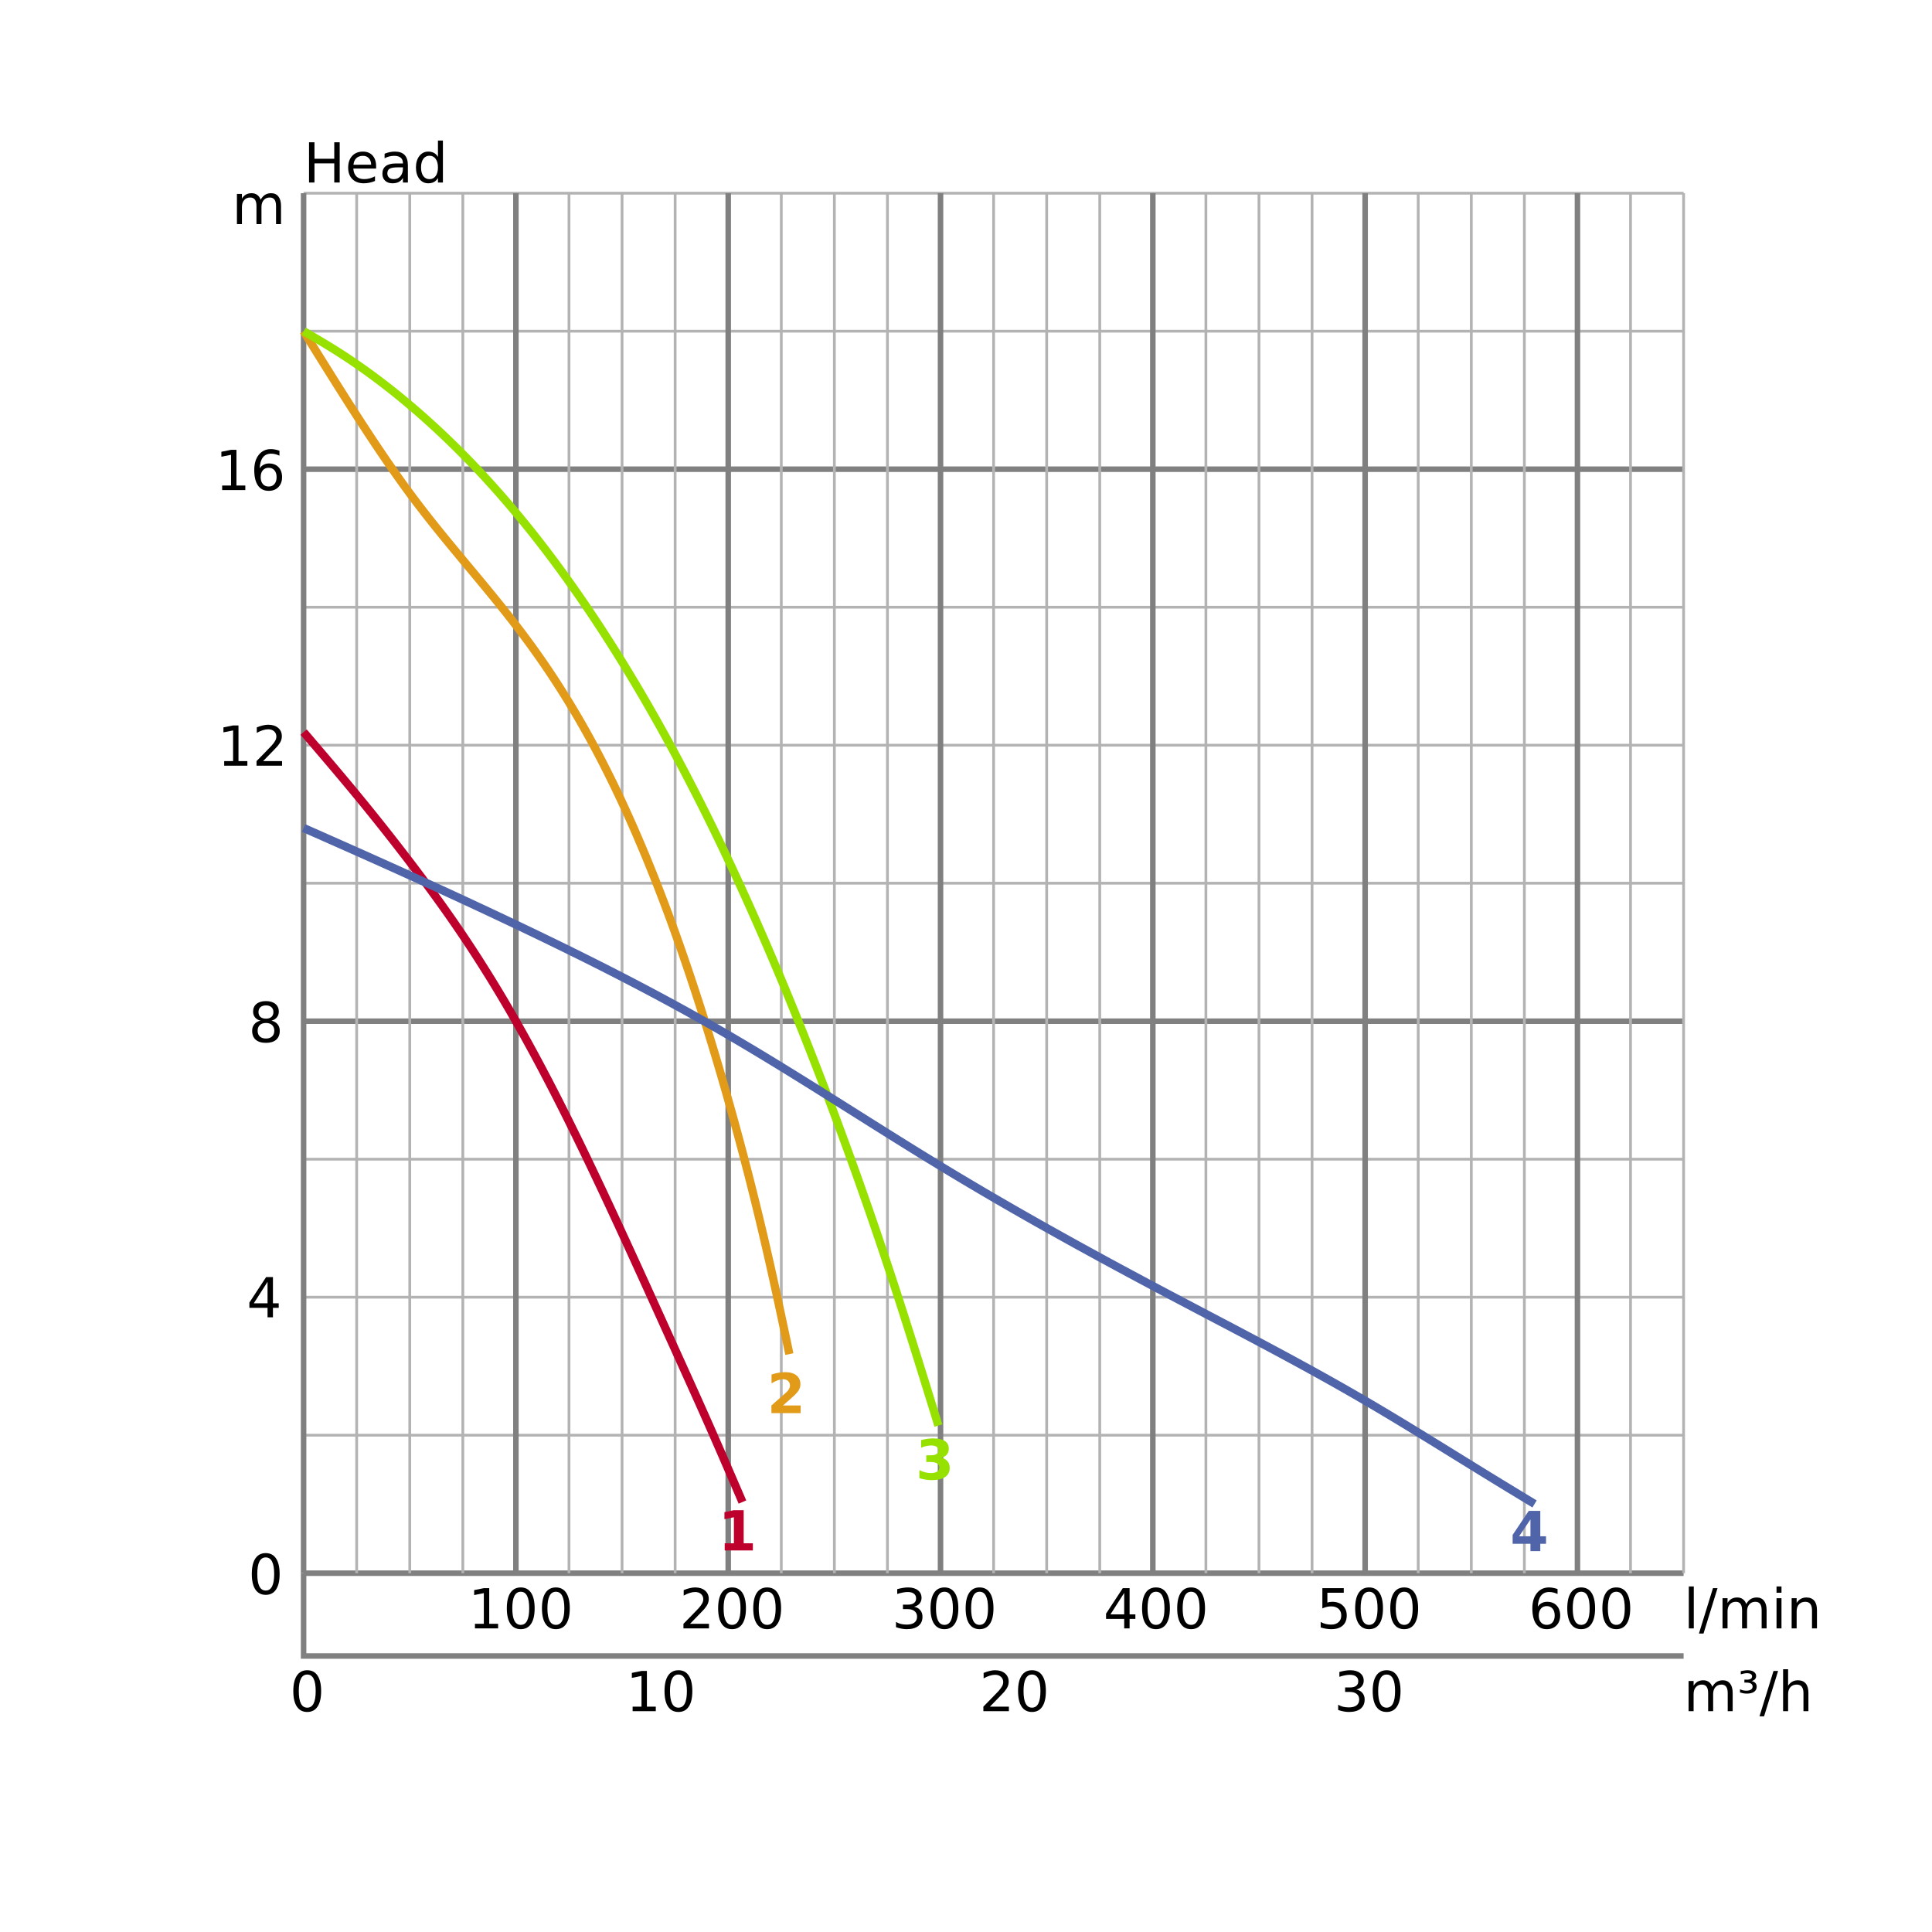<?xml version="1.0" encoding="UTF-8"?>
<svg xmlns="http://www.w3.org/2000/svg" xmlns:xlink="http://www.w3.org/1999/xlink" width="700pt" height="700pt" viewBox="0 0 700 700" version="1.1">
<defs>
<g>
<symbol overflow="visible" id="glyph0-0">
<path style="stroke:none;" d="M 1 3.531 L 1 -14.109 L 11 -14.109 L 11 3.531 Z M 2.125 2.422 L 9.891 2.422 L 9.891 -12.984 L 2.125 -12.984 Z M 2.125 2.422 "/>
</symbol>
<symbol overflow="visible" id="glyph0-1">
<path style="stroke:none;" d="M 1.969 -14.578 L 3.938 -14.578 L 3.938 -8.609 L 11.109 -8.609 L 11.109 -14.578 L 13.078 -14.578 L 13.078 0 L 11.109 0 L 11.109 -6.938 L 3.938 -6.938 L 3.938 0 L 1.969 0 Z M 1.969 -14.578 "/>
</symbol>
<symbol overflow="visible" id="glyph0-2">
<path style="stroke:none;" d="M 11.234 -5.922 L 11.234 -5.047 L 2.984 -5.047 C 3.055 -3.805 3.426 -2.859 4.094 -2.203 C 4.758 -1.555 5.691 -1.234 6.891 -1.234 C 7.578 -1.234 8.242 -1.316 8.891 -1.484 C 9.535 -1.66 10.18 -1.914 10.828 -2.25 L 10.828 -0.562 C 10.18 -0.281 9.52 -0.07 8.844 0.062 C 8.164 0.207 7.477 0.281 6.781 0.281 C 5.031 0.281 3.645 -0.223 2.625 -1.234 C 1.613 -2.254 1.109 -3.629 1.109 -5.359 C 1.109 -7.148 1.586 -8.57 2.547 -9.625 C 3.516 -10.676 4.82 -11.203 6.469 -11.203 C 7.938 -11.203 9.098 -10.727 9.953 -9.781 C 10.805 -8.832 11.234 -7.547 11.234 -5.922 Z M 9.438 -6.453 C 9.426 -7.43 9.148 -8.211 8.609 -8.797 C 8.078 -9.379 7.367 -9.672 6.484 -9.672 C 5.484 -9.672 4.68 -9.391 4.078 -8.828 C 3.473 -8.266 3.125 -7.469 3.031 -6.438 Z M 9.438 -6.453 "/>
</symbol>
<symbol overflow="visible" id="glyph0-3">
<path style="stroke:none;" d="M 6.859 -5.5 C 5.398 -5.5 4.391 -5.332 3.828 -5 C 3.273 -4.664 3 -4.098 3 -3.297 C 3 -2.66 3.207 -2.156 3.625 -1.781 C 4.051 -1.406 4.625 -1.219 5.344 -1.219 C 6.344 -1.219 7.141 -1.57 7.734 -2.281 C 8.336 -2.988 8.641 -3.926 8.641 -5.094 L 8.641 -5.5 Z M 10.438 -6.234 L 10.438 0 L 8.641 0 L 8.641 -1.656 C 8.234 -1 7.723 -0.508 7.109 -0.188 C 6.492 0.125 5.742 0.281 4.859 0.281 C 3.742 0.281 2.852 -0.031 2.188 -0.656 C 1.531 -1.289 1.203 -2.133 1.203 -3.188 C 1.203 -4.414 1.613 -5.344 2.438 -5.969 C 3.258 -6.594 4.488 -6.906 6.125 -6.906 L 8.641 -6.906 L 8.641 -7.078 C 8.641 -7.91 8.367 -8.551 7.828 -9 C 7.285 -9.445 6.52 -9.672 5.531 -9.672 C 4.906 -9.672 4.297 -9.598 3.703 -9.453 C 3.117 -9.305 2.551 -9.082 2 -8.781 L 2 -10.438 C 2.656 -10.695 3.289 -10.891 3.906 -11.016 C 4.531 -11.141 5.133 -11.203 5.719 -11.203 C 7.301 -11.203 8.484 -10.789 9.266 -9.969 C 10.047 -9.145 10.438 -7.898 10.438 -6.234 Z M 10.438 -6.234 "/>
</symbol>
<symbol overflow="visible" id="glyph0-4">
<path style="stroke:none;" d="M 9.078 -9.281 L 9.078 -15.203 L 10.875 -15.203 L 10.875 0 L 9.078 0 L 9.078 -1.641 C 8.703 -0.992 8.223 -0.508 7.641 -0.188 C 7.066 0.125 6.379 0.281 5.578 0.281 C 4.254 0.281 3.176 -0.242 2.344 -1.297 C 1.52 -2.348 1.109 -3.734 1.109 -5.453 C 1.109 -7.172 1.52 -8.555 2.344 -9.609 C 3.176 -10.672 4.254 -11.203 5.578 -11.203 C 6.379 -11.203 7.066 -11.039 7.641 -10.719 C 8.223 -10.406 8.703 -9.926 9.078 -9.281 Z M 2.953 -5.453 C 2.953 -4.141 3.223 -3.102 3.766 -2.344 C 4.316 -1.594 5.066 -1.219 6.016 -1.219 C 6.961 -1.219 7.707 -1.594 8.25 -2.344 C 8.801 -3.102 9.078 -4.141 9.078 -5.453 C 9.078 -6.773 8.801 -7.812 8.25 -8.562 C 7.707 -9.32 6.961 -9.703 6.016 -9.703 C 5.066 -9.703 4.316 -9.32 3.766 -8.562 C 3.223 -7.812 2.953 -6.773 2.953 -5.453 Z M 2.953 -5.453 "/>
</symbol>
<symbol overflow="visible" id="glyph0-5">
<path style="stroke:none;" d="M 6.359 -13.281 C 5.336 -13.281 4.57 -12.781 4.062 -11.781 C 3.551 -10.781 3.297 -9.281 3.297 -7.281 C 3.297 -5.281 3.551 -3.781 4.062 -2.781 C 4.57 -1.781 5.336 -1.281 6.359 -1.281 C 7.379 -1.281 8.145 -1.781 8.656 -2.781 C 9.164 -3.781 9.422 -5.281 9.422 -7.281 C 9.422 -9.281 9.164 -10.781 8.656 -11.781 C 8.145 -12.781 7.379 -13.281 6.359 -13.281 Z M 6.359 -14.844 C 7.992 -14.844 9.238 -14.195 10.094 -12.906 C 10.957 -11.613 11.391 -9.738 11.391 -7.281 C 11.391 -4.82 10.957 -2.945 10.094 -1.656 C 9.238 -0.363 7.992 0.281 6.359 0.281 C 4.723 0.281 3.473 -0.363 2.609 -1.656 C 1.742 -2.945 1.312 -4.82 1.312 -7.281 C 1.312 -9.738 1.742 -11.613 2.609 -12.906 C 3.473 -14.195 4.723 -14.844 6.359 -14.844 Z M 6.359 -14.844 "/>
</symbol>
<symbol overflow="visible" id="glyph0-6">
<path style="stroke:none;" d="M 7.562 -12.859 L 2.578 -5.078 L 7.562 -5.078 Z M 7.047 -14.578 L 9.516 -14.578 L 9.516 -5.078 L 11.609 -5.078 L 11.609 -3.438 L 9.516 -3.438 L 9.516 0 L 7.562 0 L 7.562 -3.438 L 0.984 -3.438 L 0.984 -5.344 Z M 7.047 -14.578 "/>
</symbol>
<symbol overflow="visible" id="glyph0-7">
<path style="stroke:none;" d="M 6.359 -6.922 C 5.422 -6.922 4.68 -6.672 4.141 -6.172 C 3.609 -5.672 3.344 -4.984 3.344 -4.109 C 3.344 -3.223 3.609 -2.531 4.141 -2.031 C 4.68 -1.531 5.422 -1.281 6.359 -1.281 C 7.297 -1.281 8.035 -1.531 8.578 -2.031 C 9.117 -2.539 9.391 -3.234 9.391 -4.109 C 9.391 -4.984 9.117 -5.672 8.578 -6.172 C 8.047 -6.672 7.305 -6.922 6.359 -6.922 Z M 4.391 -7.766 C 3.535 -7.973 2.875 -8.363 2.406 -8.938 C 1.938 -9.52 1.703 -10.227 1.703 -11.062 C 1.703 -12.227 2.113 -13.148 2.938 -13.828 C 3.77 -14.504 4.91 -14.844 6.359 -14.844 C 7.805 -14.844 8.941 -14.504 9.766 -13.828 C 10.598 -13.148 11.016 -12.227 11.016 -11.062 C 11.016 -10.227 10.773 -9.52 10.297 -8.938 C 9.828 -8.363 9.176 -7.973 8.344 -7.766 C 9.289 -7.547 10.031 -7.113 10.562 -6.469 C 11.094 -5.82 11.359 -5.035 11.359 -4.109 C 11.359 -2.691 10.926 -1.602 10.062 -0.844 C 9.195 -0.094 7.961 0.281 6.359 0.281 C 4.754 0.281 3.52 -0.094 2.656 -0.844 C 1.789 -1.602 1.359 -2.691 1.359 -4.109 C 1.359 -5.035 1.625 -5.82 2.156 -6.469 C 2.688 -7.113 3.43 -7.547 4.391 -7.766 Z M 3.656 -10.875 C 3.656 -10.125 3.891 -9.535 4.359 -9.109 C 4.836 -8.691 5.504 -8.484 6.359 -8.484 C 7.203 -8.484 7.863 -8.691 8.344 -9.109 C 8.82 -9.535 9.062 -10.125 9.062 -10.875 C 9.062 -11.633 8.82 -12.223 8.344 -12.641 C 7.863 -13.066 7.203 -13.281 6.359 -13.281 C 5.504 -13.281 4.836 -13.066 4.359 -12.641 C 3.891 -12.223 3.656 -11.633 3.656 -10.875 Z M 3.656 -10.875 "/>
</symbol>
<symbol overflow="visible" id="glyph0-8">
<path style="stroke:none;" d="M 2.484 -1.656 L 5.703 -1.656 L 5.703 -12.781 L 2.203 -12.078 L 2.203 -13.875 L 5.688 -14.578 L 7.656 -14.578 L 7.656 -1.656 L 10.875 -1.656 L 10.875 0 L 2.484 0 Z M 2.484 -1.656 "/>
</symbol>
<symbol overflow="visible" id="glyph0-9">
<path style="stroke:none;" d="M 3.844 -1.656 L 10.719 -1.656 L 10.719 0 L 1.469 0 L 1.469 -1.656 C 2.219 -2.438 3.238 -3.477 4.531 -4.781 C 5.82 -6.082 6.633 -6.926 6.969 -7.312 C 7.594 -8.02 8.031 -8.617 8.281 -9.109 C 8.531 -9.598 8.656 -10.082 8.656 -10.562 C 8.656 -11.332 8.383 -11.961 7.844 -12.453 C 7.301 -12.941 6.594 -13.188 5.719 -13.188 C 5.102 -13.188 4.453 -13.078 3.766 -12.859 C 3.078 -12.648 2.344 -12.328 1.562 -11.891 L 1.562 -13.875 C 2.352 -14.195 3.094 -14.438 3.781 -14.594 C 4.477 -14.758 5.113 -14.844 5.688 -14.844 C 7.195 -14.844 8.398 -14.461 9.297 -13.703 C 10.191 -12.953 10.641 -11.945 10.641 -10.688 C 10.641 -10.082 10.523 -9.508 10.297 -8.969 C 10.078 -8.438 9.672 -7.805 9.078 -7.078 C 8.922 -6.891 8.406 -6.344 7.531 -5.438 C 6.656 -4.539 5.426 -3.281 3.844 -1.656 Z M 3.844 -1.656 "/>
</symbol>
<symbol overflow="visible" id="glyph0-10">
<path style="stroke:none;" d="M 6.609 -8.078 C 5.723 -8.078 5.02 -7.773 4.5 -7.172 C 3.977 -6.566 3.719 -5.734 3.719 -4.672 C 3.719 -3.629 3.977 -2.801 4.5 -2.188 C 5.02 -1.582 5.723 -1.281 6.609 -1.281 C 7.492 -1.281 8.191 -1.582 8.703 -2.188 C 9.223 -2.801 9.484 -3.629 9.484 -4.672 C 9.484 -5.734 9.223 -6.566 8.703 -7.172 C 8.191 -7.773 7.492 -8.078 6.609 -8.078 Z M 10.516 -14.266 L 10.516 -12.469 C 10.023 -12.695 9.523 -12.875 9.016 -13 C 8.516 -13.125 8.016 -13.188 7.516 -13.188 C 6.211 -13.188 5.219 -12.742 4.531 -11.859 C 3.844 -10.984 3.453 -9.656 3.359 -7.875 C 3.742 -8.445 4.223 -8.883 4.797 -9.188 C 5.379 -9.488 6.02 -9.641 6.719 -9.641 C 8.188 -9.641 9.344 -9.191 10.188 -8.297 C 11.039 -7.41 11.469 -6.203 11.469 -4.672 C 11.469 -3.18 11.023 -1.984 10.141 -1.078 C 9.254 -0.172 8.078 0.281 6.609 0.281 C 4.922 0.281 3.629 -0.363 2.734 -1.656 C 1.836 -2.945 1.391 -4.82 1.391 -7.281 C 1.391 -9.582 1.938 -11.414 3.031 -12.781 C 4.125 -14.156 5.594 -14.844 7.438 -14.844 C 7.938 -14.844 8.438 -14.789 8.938 -14.688 C 9.445 -14.594 9.973 -14.453 10.516 -14.266 Z M 10.516 -14.266 "/>
</symbol>
<symbol overflow="visible" id="glyph0-11">
<path style="stroke:none;" d="M 10.406 -8.844 C 10.852 -9.645 11.391 -10.238 12.016 -10.625 C 12.641 -11.008 13.375 -11.203 14.219 -11.203 C 15.352 -11.203 16.227 -10.801 16.844 -10 C 17.469 -9.207 17.781 -8.078 17.781 -6.609 L 17.781 0 L 15.984 0 L 15.984 -6.547 C 15.984 -7.586 15.797 -8.363 15.422 -8.875 C 15.047 -9.383 14.477 -9.641 13.719 -9.641 C 12.789 -9.641 12.055 -9.328 11.516 -8.703 C 10.973 -8.086 10.703 -7.25 10.703 -6.188 L 10.703 0 L 8.891 0 L 8.891 -6.547 C 8.891 -7.598 8.703 -8.375 8.328 -8.875 C 7.961 -9.383 7.395 -9.641 6.625 -9.641 C 5.707 -9.641 4.977 -9.328 4.438 -8.703 C 3.895 -8.086 3.625 -7.25 3.625 -6.188 L 3.625 0 L 1.812 0 L 1.812 -10.938 L 3.625 -10.938 L 3.625 -9.234 C 4.031 -9.91 4.52 -10.406 5.094 -10.719 C 5.664 -11.039 6.348 -11.203 7.141 -11.203 C 7.93 -11.203 8.602 -11 9.156 -10.594 C 9.719 -10.188 10.133 -9.602 10.406 -8.844 Z M 10.406 -8.844 "/>
</symbol>
<symbol overflow="visible" id="glyph0-12">
<path style="stroke:none;" d="M 8.109 -7.859 C 9.055 -7.66 9.797 -7.238 10.328 -6.594 C 10.859 -5.957 11.125 -5.172 11.125 -4.234 C 11.125 -2.797 10.629 -1.68 9.641 -0.891 C 8.648 -0.109 7.242 0.281 5.422 0.281 C 4.805 0.281 4.176 0.219 3.531 0.094 C 2.883 -0.02 2.219 -0.195 1.531 -0.438 L 1.531 -2.344 C 2.07 -2.02 2.664 -1.773 3.312 -1.609 C 3.969 -1.453 4.648 -1.375 5.359 -1.375 C 6.598 -1.375 7.539 -1.617 8.188 -2.109 C 8.832 -2.598 9.156 -3.305 9.156 -4.234 C 9.156 -5.098 8.852 -5.77 8.25 -6.25 C 7.656 -6.738 6.82 -6.984 5.75 -6.984 L 4.047 -6.984 L 4.047 -8.609 L 5.828 -8.609 C 6.797 -8.609 7.535 -8.801 8.047 -9.188 C 8.555 -9.57 8.812 -10.129 8.812 -10.859 C 8.812 -11.609 8.547 -12.18 8.016 -12.578 C 7.492 -12.984 6.738 -13.188 5.75 -13.188 C 5.207 -13.188 4.625 -13.125 4 -13 C 3.383 -12.883 2.707 -12.707 1.969 -12.469 L 1.969 -14.219 C 2.719 -14.426 3.414 -14.582 4.062 -14.688 C 4.719 -14.789 5.336 -14.844 5.922 -14.844 C 7.422 -14.844 8.602 -14.5 9.469 -13.812 C 10.344 -13.133 10.781 -12.219 10.781 -11.062 C 10.781 -10.258 10.547 -9.578 10.078 -9.016 C 9.617 -8.461 8.961 -8.078 8.109 -7.859 Z M 8.109 -7.859 "/>
</symbol>
<symbol overflow="visible" id="glyph0-13">
<path style="stroke:none;" d="M 2.156 -14.578 L 9.906 -14.578 L 9.906 -12.922 L 3.969 -12.922 L 3.969 -9.344 C 4.25 -9.445 4.531 -9.52 4.812 -9.562 C 5.102 -9.613 5.395 -9.641 5.688 -9.641 C 7.312 -9.641 8.598 -9.191 9.547 -8.297 C 10.504 -7.41 10.984 -6.203 10.984 -4.672 C 10.984 -3.109 10.492 -1.891 9.516 -1.016 C 8.535 -0.148 7.156 0.281 5.375 0.281 C 4.77 0.281 4.148 0.227 3.516 0.125 C 2.879 0.02 2.223 -0.133 1.547 -0.344 L 1.547 -2.328 C 2.129 -2.004 2.734 -1.766 3.359 -1.609 C 3.984 -1.453 4.645 -1.375 5.344 -1.375 C 6.469 -1.375 7.359 -1.672 8.016 -2.266 C 8.672 -2.859 9 -3.66 9 -4.672 C 9 -5.691 8.672 -6.5 8.016 -7.094 C 7.359 -7.688 6.469 -7.984 5.344 -7.984 C 4.812 -7.984 4.285 -7.922 3.766 -7.797 C 3.242 -7.68 2.707 -7.5 2.156 -7.25 Z M 2.156 -14.578 "/>
</symbol>
<symbol overflow="visible" id="glyph0-14">
<path style="stroke:none;" d="M 1.891 -15.203 L 3.688 -15.203 L 3.688 0 L 1.891 0 Z M 1.891 -15.203 "/>
</symbol>
<symbol overflow="visible" id="glyph0-15">
<path style="stroke:none;" d="M 5.078 -14.578 L 6.734 -14.578 L 1.656 1.859 L 0 1.859 Z M 5.078 -14.578 "/>
</symbol>
<symbol overflow="visible" id="glyph0-16">
<path style="stroke:none;" d="M 1.891 -10.938 L 3.688 -10.938 L 3.688 0 L 1.891 0 Z M 1.891 -15.203 L 3.688 -15.203 L 3.688 -12.922 L 1.891 -12.922 Z M 1.891 -15.203 "/>
</symbol>
<symbol overflow="visible" id="glyph0-17">
<path style="stroke:none;" d="M 10.984 -6.609 L 10.984 0 L 9.188 0 L 9.188 -6.547 C 9.188 -7.578 8.984 -8.348 8.578 -8.859 C 8.172 -9.379 7.566 -9.641 6.766 -9.641 C 5.785 -9.641 5.016 -9.328 4.453 -8.703 C 3.898 -8.086 3.625 -7.25 3.625 -6.188 L 3.625 0 L 1.812 0 L 1.812 -10.938 L 3.625 -10.938 L 3.625 -9.234 C 4.051 -9.891 4.555 -10.379 5.141 -10.703 C 5.723 -11.035 6.395 -11.203 7.156 -11.203 C 8.414 -11.203 9.367 -10.812 10.016 -10.031 C 10.66 -9.258 10.984 -8.117 10.984 -6.609 Z M 10.984 -6.609 "/>
</symbol>
<symbol overflow="visible" id="glyph0-18">
<path style="stroke:none;" d="M 5.125 -10.938 C 5.719 -10.82 6.176 -10.586 6.5 -10.234 C 6.832 -9.879 7 -9.43 7 -8.891 C 7 -8.086 6.688 -7.469 6.062 -7.031 C 5.445 -6.594 4.566 -6.375 3.422 -6.375 C 3.047 -6.375 2.656 -6.406 2.25 -6.469 C 1.844 -6.539 1.41 -6.645 0.953 -6.781 L 0.953 -7.953 C 1.297 -7.785 1.66 -7.656 2.047 -7.562 C 2.43 -7.477 2.844 -7.438 3.281 -7.438 C 3.988 -7.438 4.535 -7.566 4.922 -7.828 C 5.316 -8.086 5.516 -8.441 5.516 -8.891 C 5.516 -9.379 5.332 -9.742 4.969 -9.984 C 4.613 -10.234 4.082 -10.359 3.375 -10.359 L 2.547 -10.359 L 2.547 -11.422 L 3.453 -11.422 C 4.066 -11.422 4.531 -11.52 4.844 -11.719 C 5.164 -11.926 5.328 -12.227 5.328 -12.625 C 5.328 -13 5.16 -13.285 4.828 -13.484 C 4.504 -13.68 4.035 -13.781 3.422 -13.781 C 3.16 -13.781 2.863 -13.75 2.531 -13.688 C 2.195 -13.633 1.766 -13.531 1.234 -13.375 L 1.234 -14.5 C 1.711 -14.613 2.16 -14.695 2.578 -14.75 C 2.992 -14.812 3.379 -14.844 3.734 -14.844 C 4.672 -14.844 5.414 -14.648 5.969 -14.266 C 6.52 -13.879 6.797 -13.363 6.797 -12.719 C 6.797 -12.27 6.648 -11.891 6.359 -11.578 C 6.066 -11.266 5.656 -11.051 5.125 -10.938 Z M 5.125 -10.938 "/>
</symbol>
<symbol overflow="visible" id="glyph0-19">
<path style="stroke:none;" d="M 10.984 -6.609 L 10.984 0 L 9.188 0 L 9.188 -6.547 C 9.188 -7.578 8.984 -8.348 8.578 -8.859 C 8.172 -9.379 7.566 -9.641 6.766 -9.641 C 5.785 -9.641 5.016 -9.328 4.453 -8.703 C 3.898 -8.086 3.625 -7.25 3.625 -6.188 L 3.625 0 L 1.812 0 L 1.812 -15.203 L 3.625 -15.203 L 3.625 -9.234 C 4.051 -9.891 4.555 -10.379 5.141 -10.703 C 5.723 -11.035 6.395 -11.203 7.156 -11.203 C 8.414 -11.203 9.367 -10.812 10.016 -10.031 C 10.66 -9.258 10.984 -8.117 10.984 -6.609 Z M 10.984 -6.609 "/>
</symbol>
<symbol overflow="visible" id="glyph1-0">
<path style="stroke:none;" d="M 1 3.531 L 1 -14.109 L 11 -14.109 L 11 3.531 Z M 2.125 2.422 L 9.891 2.422 L 9.891 -12.984 L 2.125 -12.984 Z M 2.125 2.422 "/>
</symbol>
<symbol overflow="visible" id="glyph1-1">
<path style="stroke:none;" d="M 2.344 -2.594 L 5.672 -2.594 L 5.672 -12.016 L 2.25 -11.312 L 2.25 -13.875 L 5.641 -14.578 L 9.219 -14.578 L 9.219 -2.594 L 12.547 -2.594 L 12.547 0 L 2.344 0 Z M 2.344 -2.594 "/>
</symbol>
<symbol overflow="visible" id="glyph1-2">
<path style="stroke:none;" d="M 5.766 -2.766 L 12.172 -2.766 L 12.172 0 L 1.578 0 L 1.578 -2.766 L 6.906 -7.469 C 7.383 -7.895 7.734 -8.312 7.953 -8.719 C 8.18 -9.133 8.297 -9.562 8.297 -10 C 8.297 -10.688 8.066 -11.238 7.609 -11.656 C 7.148 -12.07 6.539 -12.281 5.781 -12.281 C 5.195 -12.281 4.555 -12.156 3.859 -11.906 C 3.16 -11.656 2.414 -11.281 1.625 -10.781 L 1.625 -13.984 C 2.469 -14.266 3.301 -14.477 4.125 -14.625 C 4.957 -14.77 5.77 -14.844 6.562 -14.844 C 8.312 -14.844 9.664 -14.457 10.625 -13.688 C 11.594 -12.926 12.078 -11.859 12.078 -10.484 C 12.078 -9.68 11.867 -8.938 11.453 -8.25 C 11.047 -7.57 10.188 -6.656 8.875 -5.5 Z M 5.766 -2.766 "/>
</symbol>
<symbol overflow="visible" id="glyph1-3">
<path style="stroke:none;" d="M 9.312 -7.859 C 10.301 -7.609 11.051 -7.164 11.562 -6.531 C 12.07 -5.906 12.328 -5.109 12.328 -4.141 C 12.328 -2.691 11.77 -1.594 10.656 -0.844 C 9.551 -0.094 7.941 0.281 5.828 0.281 C 5.078 0.281 4.32 0.219 3.562 0.094 C 2.812 -0.02 2.07 -0.195 1.344 -0.438 L 1.344 -3.344 C 2.039 -2.988 2.734 -2.723 3.422 -2.547 C 4.117 -2.367 4.805 -2.281 5.484 -2.281 C 6.473 -2.281 7.234 -2.453 7.766 -2.797 C 8.297 -3.141 8.562 -3.633 8.562 -4.281 C 8.562 -4.945 8.289 -5.445 7.75 -5.781 C 7.207 -6.125 6.406 -6.297 5.344 -6.297 L 3.844 -6.297 L 3.844 -8.719 L 5.422 -8.719 C 6.367 -8.719 7.07 -8.863 7.531 -9.156 C 7.988 -9.457 8.219 -9.91 8.219 -10.516 C 8.219 -11.078 7.992 -11.508 7.547 -11.812 C 7.098 -12.125 6.461 -12.281 5.641 -12.281 C 5.035 -12.281 4.422 -12.207 3.797 -12.062 C 3.18 -11.926 2.57 -11.727 1.969 -11.469 L 1.969 -14.219 C 2.707 -14.426 3.441 -14.582 4.172 -14.688 C 4.898 -14.789 5.613 -14.844 6.312 -14.844 C 8.207 -14.844 9.625 -14.531 10.562 -13.906 C 11.508 -13.289 11.984 -12.359 11.984 -11.109 C 11.984 -10.254 11.758 -9.551 11.312 -9 C 10.863 -8.457 10.195 -8.078 9.312 -7.859 Z M 9.312 -7.859 "/>
</symbol>
<symbol overflow="visible" id="glyph1-4">
<path style="stroke:none;" d="M 7.359 -11.484 L 3.25 -5.375 L 7.359 -5.375 Z M 6.734 -14.578 L 10.922 -14.578 L 10.922 -5.375 L 13 -5.375 L 13 -2.656 L 10.922 -2.656 L 10.922 0 L 7.359 0 L 7.359 -2.656 L 0.906 -2.656 L 0.906 -5.875 Z M 6.734 -14.578 "/>
</symbol>
</g>
</defs>
<g id="surface1">
<rect x="0" y="0" width="700" height="700" style="fill:rgb(100%,100%,100%);fill-opacity:1;stroke:none;"/>
<g style="fill:rgb(0%,0%,0%);fill-opacity:1;">
  <use xlink:href="#glyph0-1" x="110" y="66.129"/>
  <use xlink:href="#glyph0-2" x="125.039" y="66.129"/>
  <use xlink:href="#glyph0-3" x="137.344" y="66.129"/>
  <use xlink:href="#glyph0-4" x="149.6" y="66.129"/>
</g>
<path style="fill:none;stroke-width:2;stroke-linecap:butt;stroke-linejoin:miter;stroke:rgb(50%,50%,50%);stroke-opacity:1;stroke-miterlimit:10;" d="M 110 570 L 610 570 "/>
<g style="fill:rgb(0%,0%,0%);fill-opacity:1;">
  <use xlink:href="#glyph0-5" x="89.922" y="577.562"/>
</g>
<path style="fill:none;stroke-width:1;stroke-linecap:butt;stroke-linejoin:miter;stroke:rgb(70%,70%,70%);stroke-opacity:1;stroke-miterlimit:10;" d="M 110 520 L 610 520 "/>
<path style="fill:none;stroke-width:1;stroke-linecap:butt;stroke-linejoin:miter;stroke:rgb(70%,70%,70%);stroke-opacity:1;stroke-miterlimit:10;" d="M 110 470 L 610 470 "/>
<g style="fill:rgb(0%,0%,0%);fill-opacity:1;">
  <use xlink:href="#glyph0-6" x="89.375" y="477.289"/>
</g>
<path style="fill:none;stroke-width:1;stroke-linecap:butt;stroke-linejoin:miter;stroke:rgb(70%,70%,70%);stroke-opacity:1;stroke-miterlimit:10;" d="M 110 420 L 610 420 "/>
<path style="fill:none;stroke-width:2;stroke-linecap:butt;stroke-linejoin:miter;stroke:rgb(50%,50%,50%);stroke-opacity:1;stroke-miterlimit:10;" d="M 110 370 L 610 370 "/>
<g style="fill:rgb(0%,0%,0%);fill-opacity:1;">
  <use xlink:href="#glyph0-7" x="90" y="377.562"/>
</g>
<path style="fill:none;stroke-width:1;stroke-linecap:butt;stroke-linejoin:miter;stroke:rgb(70%,70%,70%);stroke-opacity:1;stroke-miterlimit:10;" d="M 110 320 L 610 320 "/>
<path style="fill:none;stroke-width:1;stroke-linecap:butt;stroke-linejoin:miter;stroke:rgb(70%,70%,70%);stroke-opacity:1;stroke-miterlimit:10;" d="M 110 270 L 610 270 "/>
<g style="fill:rgb(0%,0%,0%);fill-opacity:1;">
  <use xlink:href="#glyph0-8" x="78.75" y="277.422"/>
  <use xlink:href="#glyph0-9" x="91.475" y="277.422"/>
</g>
<path style="fill:none;stroke-width:1;stroke-linecap:butt;stroke-linejoin:miter;stroke:rgb(70%,70%,70%);stroke-opacity:1;stroke-miterlimit:10;" d="M 110 220 L 610 220 "/>
<path style="fill:none;stroke-width:2;stroke-linecap:butt;stroke-linejoin:miter;stroke:rgb(50%,50%,50%);stroke-opacity:1;stroke-miterlimit:10;" d="M 110 170 L 610 170 "/>
<g style="fill:rgb(0%,0%,0%);fill-opacity:1;">
  <use xlink:href="#glyph0-8" x="78.008" y="177.562"/>
  <use xlink:href="#glyph0-10" x="90.732" y="177.562"/>
</g>
<path style="fill:none;stroke-width:1;stroke-linecap:butt;stroke-linejoin:miter;stroke:rgb(70%,70%,70%);stroke-opacity:1;stroke-miterlimit:10;" d="M 110 120 L 610 120 "/>
<path style="fill:none;stroke-width:1;stroke-linecap:butt;stroke-linejoin:miter;stroke:rgb(70%,70%,70%);stroke-opacity:1;stroke-miterlimit:10;" d="M 110 70 L 610 70 "/>
<g style="fill:rgb(0%,0%,0%);fill-opacity:1;">
  <use xlink:href="#glyph0-11" x="84.031" y="81.203"/>
</g>
<path style="fill:none;stroke-width:2;stroke-linecap:butt;stroke-linejoin:miter;stroke:rgb(50%,50%,50%);stroke-opacity:1;stroke-miterlimit:10;" d="M 110 570 L 110 70 "/>
<path style="fill:none;stroke-width:1;stroke-linecap:butt;stroke-linejoin:miter;stroke:rgb(70%,70%,70%);stroke-opacity:1;stroke-miterlimit:10;" d="M 129.23 570 L 129.23 70 "/>
<path style="fill:none;stroke-width:1;stroke-linecap:butt;stroke-linejoin:miter;stroke:rgb(70%,70%,70%);stroke-opacity:1;stroke-miterlimit:10;" d="M 148.461 570 L 148.461 70 "/>
<path style="fill:none;stroke-width:1;stroke-linecap:butt;stroke-linejoin:miter;stroke:rgb(70%,70%,70%);stroke-opacity:1;stroke-miterlimit:10;" d="M 167.691 570 L 167.691 70 "/>
<path style="fill:none;stroke-width:2;stroke-linecap:butt;stroke-linejoin:miter;stroke:rgb(50%,50%,50%);stroke-opacity:1;stroke-miterlimit:10;" d="M 186.922 570 L 186.922 70 "/>
<path style="fill:none;stroke-width:1;stroke-linecap:butt;stroke-linejoin:miter;stroke:rgb(70%,70%,70%);stroke-opacity:1;stroke-miterlimit:10;" d="M 206.152 570 L 206.152 70 "/>
<path style="fill:none;stroke-width:1;stroke-linecap:butt;stroke-linejoin:miter;stroke:rgb(70%,70%,70%);stroke-opacity:1;stroke-miterlimit:10;" d="M 225.383 570 L 225.383 70 "/>
<path style="fill:none;stroke-width:1;stroke-linecap:butt;stroke-linejoin:miter;stroke:rgb(70%,70%,70%);stroke-opacity:1;stroke-miterlimit:10;" d="M 244.617 570 L 244.617 70 "/>
<path style="fill:none;stroke-width:2;stroke-linecap:butt;stroke-linejoin:miter;stroke:rgb(50%,50%,50%);stroke-opacity:1;stroke-miterlimit:10;" d="M 263.848 570 L 263.848 70 "/>
<path style="fill:none;stroke-width:1;stroke-linecap:butt;stroke-linejoin:miter;stroke:rgb(70%,70%,70%);stroke-opacity:1;stroke-miterlimit:10;" d="M 283.078 570 L 283.078 70 "/>
<path style="fill:none;stroke-width:1;stroke-linecap:butt;stroke-linejoin:miter;stroke:rgb(70%,70%,70%);stroke-opacity:1;stroke-miterlimit:10;" d="M 302.309 570 L 302.309 70 "/>
<path style="fill:none;stroke-width:1;stroke-linecap:butt;stroke-linejoin:miter;stroke:rgb(70%,70%,70%);stroke-opacity:1;stroke-miterlimit:10;" d="M 321.539 570 L 321.539 70 "/>
<path style="fill:none;stroke-width:2;stroke-linecap:butt;stroke-linejoin:miter;stroke:rgb(50%,50%,50%);stroke-opacity:1;stroke-miterlimit:10;" d="M 340.77 570 L 340.77 70 "/>
<path style="fill:none;stroke-width:1;stroke-linecap:butt;stroke-linejoin:miter;stroke:rgb(70%,70%,70%);stroke-opacity:1;stroke-miterlimit:10;" d="M 360 570 L 360 70 "/>
<path style="fill:none;stroke-width:1;stroke-linecap:butt;stroke-linejoin:miter;stroke:rgb(70%,70%,70%);stroke-opacity:1;stroke-miterlimit:10;" d="M 379.23 570 L 379.23 70 "/>
<path style="fill:none;stroke-width:1;stroke-linecap:butt;stroke-linejoin:miter;stroke:rgb(70%,70%,70%);stroke-opacity:1;stroke-miterlimit:10;" d="M 398.461 570 L 398.461 70 "/>
<path style="fill:none;stroke-width:2;stroke-linecap:butt;stroke-linejoin:miter;stroke:rgb(50%,50%,50%);stroke-opacity:1;stroke-miterlimit:10;" d="M 417.691 570 L 417.691 70 "/>
<path style="fill:none;stroke-width:1;stroke-linecap:butt;stroke-linejoin:miter;stroke:rgb(70%,70%,70%);stroke-opacity:1;stroke-miterlimit:10;" d="M 436.922 570 L 436.922 70 "/>
<path style="fill:none;stroke-width:1;stroke-linecap:butt;stroke-linejoin:miter;stroke:rgb(70%,70%,70%);stroke-opacity:1;stroke-miterlimit:10;" d="M 456.152 570 L 456.152 70 "/>
<path style="fill:none;stroke-width:1;stroke-linecap:butt;stroke-linejoin:miter;stroke:rgb(70%,70%,70%);stroke-opacity:1;stroke-miterlimit:10;" d="M 475.383 570 L 475.383 70 "/>
<path style="fill:none;stroke-width:2;stroke-linecap:butt;stroke-linejoin:miter;stroke:rgb(50%,50%,50%);stroke-opacity:1;stroke-miterlimit:10;" d="M 494.617 570 L 494.617 70 "/>
<path style="fill:none;stroke-width:1;stroke-linecap:butt;stroke-linejoin:miter;stroke:rgb(70%,70%,70%);stroke-opacity:1;stroke-miterlimit:10;" d="M 513.848 570 L 513.848 70 "/>
<path style="fill:none;stroke-width:1;stroke-linecap:butt;stroke-linejoin:miter;stroke:rgb(70%,70%,70%);stroke-opacity:1;stroke-miterlimit:10;" d="M 533.078 570 L 533.078 70 "/>
<path style="fill:none;stroke-width:1;stroke-linecap:butt;stroke-linejoin:miter;stroke:rgb(70%,70%,70%);stroke-opacity:1;stroke-miterlimit:10;" d="M 552.309 570 L 552.309 70 "/>
<path style="fill:none;stroke-width:2;stroke-linecap:butt;stroke-linejoin:miter;stroke:rgb(50%,50%,50%);stroke-opacity:1;stroke-miterlimit:10;" d="M 571.539 570 L 571.539 70 "/>
<path style="fill:none;stroke-width:1;stroke-linecap:butt;stroke-linejoin:miter;stroke:rgb(70%,70%,70%);stroke-opacity:1;stroke-miterlimit:10;" d="M 590.77 570 L 590.77 70 "/>
<path style="fill:none;stroke-width:1;stroke-linecap:butt;stroke-linejoin:miter;stroke:rgb(70%,70%,70%);stroke-opacity:1;stroke-miterlimit:10;" d="M 610 570 L 610 70 "/>
<g style="fill:rgb(0%,0%,0%);fill-opacity:1;">
  <use xlink:href="#glyph0-8" x="169.598" y="590"/>
  <use xlink:href="#glyph0-5" x="182.322" y="590"/>
  <use xlink:href="#glyph0-5" x="195.047" y="590"/>
</g>
<g style="fill:rgb(0%,0%,0%);fill-opacity:1;">
  <use xlink:href="#glyph0-9" x="246.156" y="590"/>
  <use xlink:href="#glyph0-5" x="258.881" y="590"/>
  <use xlink:href="#glyph0-5" x="271.605" y="590"/>
</g>
<g style="fill:rgb(0%,0%,0%);fill-opacity:1;">
  <use xlink:href="#glyph0-12" x="323.109" y="590"/>
  <use xlink:href="#glyph0-5" x="335.834" y="590"/>
  <use xlink:href="#glyph0-5" x="348.559" y="590"/>
</g>
<g style="fill:rgb(0%,0%,0%);fill-opacity:1;">
  <use xlink:href="#glyph0-6" x="399.758" y="590"/>
  <use xlink:href="#glyph0-5" x="412.482" y="590"/>
  <use xlink:href="#glyph0-5" x="425.207" y="590"/>
</g>
<g style="fill:rgb(0%,0%,0%);fill-opacity:1;">
  <use xlink:href="#glyph0-13" x="476.965" y="590"/>
  <use xlink:href="#glyph0-5" x="489.689" y="590"/>
  <use xlink:href="#glyph0-5" x="502.414" y="590"/>
</g>
<g style="fill:rgb(0%,0%,0%);fill-opacity:1;">
  <use xlink:href="#glyph0-10" x="553.812" y="590"/>
  <use xlink:href="#glyph0-5" x="566.537" y="590"/>
  <use xlink:href="#glyph0-5" x="579.262" y="590"/>
</g>
<g style="fill:rgb(0%,0%,0%);fill-opacity:1;">
  <use xlink:href="#glyph0-14" x="610" y="590"/>
  <use xlink:href="#glyph0-15" x="615.557" y="590"/>
  <use xlink:href="#glyph0-11" x="622.295" y="590"/>
  <use xlink:href="#glyph0-16" x="641.777" y="590"/>
  <use xlink:href="#glyph0-17" x="647.334" y="590"/>
</g>
<path style="fill:none;stroke-width:2;stroke-linecap:butt;stroke-linejoin:miter;stroke:rgb(50%,50%,50%);stroke-opacity:1;stroke-miterlimit:10;" d="M 110 570 L 110 600 L 610 600 "/>
<g style="fill:rgb(0%,0%,0%);fill-opacity:1;">
  <use xlink:href="#glyph0-5" x="104.961" y="620"/>
</g>
<g style="fill:rgb(0%,0%,0%);fill-opacity:1;">
  <use xlink:href="#glyph0-8" x="226.73" y="620"/>
  <use xlink:href="#glyph0-5" x="239.455" y="620"/>
</g>
<g style="fill:rgb(0%,0%,0%);fill-opacity:1;">
  <use xlink:href="#glyph0-9" x="354.824" y="620"/>
  <use xlink:href="#glyph0-5" x="367.549" y="620"/>
</g>
<g style="fill:rgb(0%,0%,0%);fill-opacity:1;">
  <use xlink:href="#glyph0-12" x="483.316" y="620"/>
  <use xlink:href="#glyph0-5" x="496.041" y="620"/>
</g>
<g style="fill:rgb(0%,0%,0%);fill-opacity:1;">
  <use xlink:href="#glyph0-11" x="610" y="620"/>
  <use xlink:href="#glyph0-18" x="629.482" y="620"/>
  <use xlink:href="#glyph0-15" x="637.5" y="620"/>
  <use xlink:href="#glyph0-19" x="644.238" y="620"/>
</g>
<path style="fill:none;stroke-width:3;stroke-linecap:butt;stroke-linejoin:miter;stroke:rgb(74.51%,0%,17.65%);stroke-opacity:1;stroke-miterlimit:10;" d="M 110 265.25 L 114 269.922 L 117 273.438 L 119 275.789 L 121 278.148 L 122 279.332 L 123 280.52 L 125 282.902 L 126 284.102 L 128 286.508 L 129 287.719 L 130 288.934 L 132 291.379 L 133 292.609 L 134 293.844 L 136 296.328 L 137 297.578 L 138 298.832 L 139 300.09 L 140 301.355 L 141 302.625 L 142 303.898 L 143 305.18 L 144 306.465 L 145 307.754 L 146 309.047 L 147 310.348 L 148 311.652 L 149 312.961 L 150 314.277 L 151 315.602 L 152 316.93 L 153 318.262 L 154 319.605 L 155 320.953 L 156 322.312 L 157 323.68 L 158 325.055 L 159 326.438 L 160 327.832 L 161 329.234 L 162 330.648 L 163 332.074 L 164 333.508 L 165 334.953 L 166 336.414 L 167 337.887 L 168 339.367 L 169 340.863 L 170 342.375 L 171 343.898 L 172 345.434 L 173 346.98 L 174 348.543 L 175 350.121 L 176 351.711 L 177 353.312 L 178 354.93 L 179 356.562 L 180 358.207 L 181 359.867 L 182 361.543 L 183 363.23 L 184 364.934 L 185 366.652 L 186 368.387 L 187 370.137 L 188 371.898 L 189 373.676 L 190 375.469 L 191 377.277 L 192 379.102 L 193 380.938 L 194 382.785 L 195 384.652 L 196 386.527 L 197 388.422 L 198 390.324 L 199 392.242 L 200 394.176 L 201 396.117 L 202 398.074 L 203 400.043 L 204 402.023 L 205 404.016 L 206 406.02 L 207 408.035 L 208 410.066 L 209 412.102 L 210 414.152 L 211 416.211 L 212 418.281 L 213 420.359 L 214 422.449 L 215 424.547 L 216 426.648 L 217 428.762 L 218 430.883 L 219 433.012 L 220 435.148 L 221 437.289 L 222 439.438 L 224 443.75 L 226 448.086 L 227 450.258 L 228 452.438 L 230 456.805 L 232 461.188 L 234 465.578 L 235 467.781 L 236 469.98 L 237 472.188 L 238 474.391 L 240 478.805 L 241 481.016 L 242 483.223 L 243 485.434 L 245 489.848 L 246 492.059 L 247 494.266 L 248 496.477 L 250 500.906 L 251 503.125 L 253 507.578 L 254 509.816 L 255 512.059 L 256 514.312 L 257 516.57 L 258 518.84 L 259 521.121 L 260 523.406 L 261 525.699 L 262 528 L 263 530.305 L 265 534.93 L 268 541.891 L 269 544.215 "/>
<g style="fill:rgb(74.51%,0%,17.65%);fill-opacity:1;">
  <use xlink:href="#glyph1-1" x="260.23" y="561.75"/>
</g>
<path style="fill:none;stroke-width:3;stroke-linecap:butt;stroke-linejoin:miter;stroke:rgb(88.24%,60.78%,9.8%);stroke-opacity:1;stroke-miterlimit:10;" d="M 110 120 L 112 123.219 L 113 124.824 L 114 126.434 L 115 128.039 L 116 129.641 L 117 131.246 L 120 136.039 L 122 139.219 L 123 140.805 L 125 143.961 L 126 145.531 L 127 147.098 L 128 148.66 L 129 150.215 L 130 151.766 L 131 153.309 L 132 154.844 L 133 156.371 L 134 157.891 L 135 159.402 L 136 160.906 L 137 162.398 L 138 163.883 L 139 165.355 L 140 166.82 L 141 168.273 L 142 169.715 L 143 171.145 L 144 172.562 L 145 173.969 L 146 175.363 L 147 176.742 L 148 178.105 L 149 179.457 L 150 180.797 L 151 182.121 L 152 183.434 L 153 184.73 L 154 186.02 L 155 187.297 L 156 188.566 L 157 189.824 L 158 191.074 L 159 192.316 L 160 193.551 L 161 194.781 L 162 196.004 L 164 198.434 L 166 200.848 L 168 203.254 L 171 206.852 L 174 210.461 L 175 211.668 L 177 214.098 L 178 215.316 L 179 216.543 L 180 217.777 L 181 219.016 L 182 220.266 L 183 221.52 L 184 222.785 L 185 224.059 L 186 225.344 L 187 226.641 L 188 227.949 L 189 229.27 L 190 230.605 L 191 231.953 L 192 233.312 L 193 234.691 L 194 236.086 L 195 237.496 L 196 238.922 L 197 240.367 L 198 241.828 L 199 243.309 L 200 244.812 L 201 246.332 L 202 247.871 L 203 249.43 L 204 251.012 L 205 252.617 L 206 254.238 L 207 255.887 L 208 257.555 L 209 259.25 L 210 260.965 L 211 262.707 L 212 264.473 L 213 266.262 L 214 268.078 L 215 269.918 L 216 271.785 L 217 273.684 L 218 275.605 L 219 277.555 L 220 279.531 L 221 281.539 L 222 283.574 L 223 285.641 L 224 287.734 L 225 289.855 L 226 292.012 L 227 294.195 L 228 296.41 L 229 298.652 L 230 300.93 L 231 303.238 L 232 305.578 L 233 307.949 L 234 310.352 L 235 312.789 L 236 315.258 L 237 317.762 L 238 320.297 L 239 322.867 L 240 325.473 L 241 328.113 L 242 330.785 L 243 333.496 L 244 336.238 L 245 339.02 L 246 341.836 L 247 344.691 L 248 347.578 L 249 350.504 L 250 353.469 L 251 356.469 L 252 359.508 L 253 362.586 L 254 365.703 L 255 368.855 L 256 372.051 L 257 375.285 L 258 378.555 L 259 381.871 L 260 385.223 L 261 388.617 L 262 392.051 L 263 395.527 L 264 399.043 L 265 402.605 L 266 406.207 L 267 409.859 L 268 413.559 L 269 417.312 L 270 421.117 L 271 424.977 L 272 428.898 L 273 432.879 L 274 436.926 L 275 441.035 L 276 445.215 L 277 449.465 L 278 453.785 L 279 458.184 L 280 462.656 L 281 467.199 L 282 471.801 L 283 476.457 L 284 481.148 L 285 485.871 L 286 490.613 "/>
<g style="fill:rgb(88.24%,60.78%,9.8%);fill-opacity:1;">
  <use xlink:href="#glyph1-2" x="277.922" y="512"/>
</g>
<path style="fill:none;stroke-width:3;stroke-linecap:butt;stroke-linejoin:miter;stroke:rgb(58.82%,88.24%,0%);stroke-opacity:1;stroke-miterlimit:10;" d="M 110 120 L 112 121.164 L 115 122.922 L 116 123.516 L 117 124.113 L 118 124.715 L 119 125.32 L 120 125.934 L 121 126.555 L 122 127.184 L 123 127.82 L 124 128.465 L 125 129.117 L 126 129.777 L 127 130.445 L 128 131.121 L 129 131.805 L 130 132.5 L 131 133.199 L 132 133.906 L 133 134.625 L 134 135.352 L 135 136.082 L 136 136.824 L 137 137.574 L 138 138.332 L 139 139.094 L 140 139.867 L 141 140.648 L 142 141.441 L 143 142.238 L 144 143.043 L 145 143.855 L 146 144.68 L 147 145.508 L 148 146.344 L 149 147.191 L 150 148.047 L 151 148.906 L 152 149.777 L 153 150.656 L 154 151.543 L 155 152.438 L 156 153.344 L 157 154.254 L 158 155.176 L 159 156.105 L 160 157.043 L 161 157.988 L 162 158.945 L 163 159.91 L 164 160.883 L 165 161.863 L 166 162.855 L 167 163.855 L 168 164.863 L 169 165.883 L 170 166.91 L 171 167.945 L 172 168.992 L 173 170.047 L 174 171.113 L 175 172.188 L 176 173.273 L 177 174.367 L 178 175.469 L 179 176.582 L 180 177.703 L 181 178.836 L 182 179.98 L 183 181.133 L 184 182.293 L 185 183.465 L 186 184.648 L 187 185.844 L 188 187.047 L 189 188.258 L 190 189.48 L 191 190.715 L 192 191.961 L 193 193.215 L 194 194.48 L 195 195.754 L 196 197.043 L 197 198.34 L 198 199.648 L 199 200.965 L 200 202.293 L 201 203.633 L 202 204.984 L 203 206.348 L 204 207.719 L 205 209.102 L 206 210.496 L 207 211.902 L 208 213.32 L 209 214.746 L 210 216.184 L 211 217.637 L 212 219.098 L 213 220.57 L 214 222.055 L 215 223.551 L 216 225.055 L 217 226.574 L 218 228.105 L 219 229.645 L 220 231.199 L 221 232.766 L 222 234.34 L 223 235.93 L 224 237.531 L 225 239.141 L 226 240.766 L 227 242.402 L 228 244.051 L 229 245.711 L 230 247.383 L 231 249.066 L 232 250.762 L 233 252.469 L 234 254.191 L 235 255.926 L 236 257.672 L 237 259.43 L 238 261.199 L 239 262.984 L 240 264.781 L 241 266.59 L 242 268.41 L 243 270.246 L 244 272.09 L 245 273.953 L 246 275.824 L 247 277.711 L 248 279.609 L 249 281.523 L 250 283.449 L 251 285.387 L 252 287.34 L 253 289.305 L 254 291.285 L 255 293.277 L 256 295.285 L 257 297.305 L 258 299.336 L 259 301.383 L 260 303.445 L 261 305.52 L 262 307.609 L 263 309.711 L 264 311.828 L 265 313.957 L 266 316.102 L 267 318.262 L 268 320.434 L 269 322.621 L 270 324.82 L 271 327.035 L 272 329.266 L 273 331.508 L 274 333.766 L 275 336.039 L 276 338.324 L 277 340.625 L 278 342.941 L 279 345.27 L 280 347.613 L 281 349.969 L 282 352.344 L 283 354.73 L 284 357.129 L 285 359.547 L 286 361.977 L 287 364.422 L 288 366.879 L 289 369.355 L 290 371.844 L 291 374.344 L 292 376.863 L 293 379.395 L 294 381.941 L 295 384.504 L 296 387.082 L 297 389.672 L 298 392.277 L 299 394.898 L 300 397.535 L 301 400.184 L 302 402.848 L 303 405.531 L 304 408.227 L 305 410.934 L 306 413.66 L 307 416.402 L 308 419.16 L 309 421.934 L 310 424.727 L 311 427.531 L 312 430.355 L 313 433.199 L 314 436.059 L 315 438.934 L 316 441.828 L 317 444.742 L 318 447.672 L 319 450.621 L 320 453.594 L 321 456.582 L 322 459.586 L 323 462.613 L 324 465.664 L 325 468.73 L 326 471.816 L 327 474.926 L 328 478.051 L 329 481.195 L 330 484.352 L 331 487.523 L 332 490.711 L 333 493.906 L 334 497.117 L 335 500.332 L 336 503.559 L 337 506.789 L 338 510.023 L 339 513.262 L 340 516.504 "/>
<g style="fill:rgb(58.82%,88.24%,0%);fill-opacity:1;">
  <use xlink:href="#glyph1-3" x="331.77" y="536"/>
</g>
<path style="fill:none;stroke-width:3;stroke-linecap:butt;stroke-linejoin:miter;stroke:rgb(31.37%,39.22%,66.67%);stroke-opacity:1;stroke-miterlimit:10;" d="M 110 300 L 112 300.883 L 113 301.328 L 116 302.652 L 117 303.098 L 119 303.98 L 120 304.426 L 121 304.867 L 122 305.312 L 123 305.754 L 125 306.645 L 126 307.086 L 132 309.758 L 133 310.207 L 134 310.652 L 135 311.102 L 136 311.547 L 143 314.691 L 144 315.145 L 145 315.594 L 151 318.312 L 152 318.77 L 153 319.223 L 159 321.965 L 160 322.426 L 161 322.883 L 165 324.727 L 166 325.191 L 167 325.652 L 168 326.117 L 169 326.578 L 171 327.508 L 172 327.977 L 173 328.441 L 174 328.91 L 175 329.375 L 178 330.781 L 179 331.254 L 180 331.723 L 185 334.086 L 186 334.562 L 187 335.035 L 189 335.988 L 190 336.469 L 191 336.945 L 192 337.426 L 193 337.902 L 194 338.383 L 195 338.867 L 196 339.348 L 200 341.285 L 205 343.727 L 207 344.711 L 208 345.207 L 209 345.699 L 210 346.195 L 211 346.695 L 212 347.191 L 215 348.691 L 218 350.203 L 221 351.727 L 224 353.262 L 227 354.809 L 229 355.848 L 230 356.371 L 231 356.891 L 232 357.418 L 233 357.941 L 234 358.469 L 235 359 L 236 359.527 L 237 360.062 L 238 360.594 L 239 361.129 L 242 362.746 L 245 364.375 L 246 364.922 L 249 366.574 L 250 367.129 L 251 367.688 L 252 368.242 L 253 368.805 L 254 369.363 L 257 371.062 L 259 372.203 L 261 373.352 L 263 374.508 L 265 375.672 L 266 376.258 L 269 378.027 L 271 379.215 L 273 380.41 L 275 381.613 L 276 382.219 L 277 382.82 L 278 383.43 L 279 384.035 L 280 384.645 L 281 385.258 L 282 385.867 L 284 387.094 L 287 388.945 L 288 389.566 L 289 390.184 L 291 391.426 L 292 392.051 L 293 392.672 L 297 395.172 L 298 395.801 L 299 396.426 L 301 397.684 L 302 398.309 L 304 399.566 L 305 400.199 L 309 402.715 L 310 403.348 L 313 405.234 L 314 405.867 L 318 408.383 L 319 409.008 L 321 410.266 L 323 411.516 L 324 412.145 L 325 412.77 L 326 413.391 L 327 414.016 L 328 414.637 L 329 415.262 L 330 415.883 L 331 416.5 L 332 417.121 L 335 418.973 L 338 420.812 L 341 422.641 L 344 424.457 L 347 426.262 L 349 427.457 L 350 428.051 L 351 428.648 L 352 429.238 L 353 429.832 L 356 431.602 L 359 433.359 L 362 435.105 L 365 436.84 L 366 437.414 L 367 437.992 L 368 438.566 L 369 439.137 L 370 439.711 L 372 440.852 L 377 443.684 L 380 445.371 L 385 448.164 L 388 449.828 L 389 450.379 L 390 450.934 L 392 452.035 L 393 452.582 L 394 453.133 L 398 455.32 L 399 455.863 L 400 456.41 L 402 457.496 L 403 458.035 L 404 458.578 L 409 461.273 L 410 461.809 L 411 462.348 L 414 463.953 L 415 464.484 L 416 465.02 L 417 465.551 L 418 466.086 L 422 468.211 L 423 468.738 L 424 469.27 L 432 473.488 L 433 474.012 L 435 475.066 L 436 475.59 L 437 476.117 L 438 476.641 L 439 477.168 L 440 477.691 L 441 478.219 L 442 478.742 L 444 479.797 L 445 480.32 L 451 483.484 L 452 484.016 L 453 484.543 L 458 487.199 L 459 487.734 L 460 488.266 L 462 489.336 L 463 489.875 L 464 490.41 L 467 492.027 L 470 493.656 L 471 494.203 L 472 494.746 L 473 495.293 L 477 497.496 L 479 498.605 L 482 500.281 L 484 501.406 L 486 502.539 L 489 504.25 L 490 504.824 L 493 506.559 L 494 507.141 L 497 508.898 L 498 509.488 L 501 511.27 L 503 512.465 L 506 514.27 L 509 516.086 L 512 517.914 L 513 518.527 L 514 519.137 L 515 519.75 L 516 520.367 L 518 521.594 L 526 526.531 L 527 527.152 L 529 528.387 L 530 529.008 L 536 532.711 L 537 533.324 L 538 533.941 L 542 536.395 L 543 537.004 L 544 537.617 L 547 539.445 L 548 540.051 L 549 540.66 L 550 541.266 L 551 541.875 L 553 543.086 L 554 543.695 L 556 544.906 "/>
<g style="fill:rgb(31.37%,39.22%,66.67%);fill-opacity:1;">
  <use xlink:href="#glyph1-4" x="547.152" y="562"/>
</g>
</g>
</svg>
